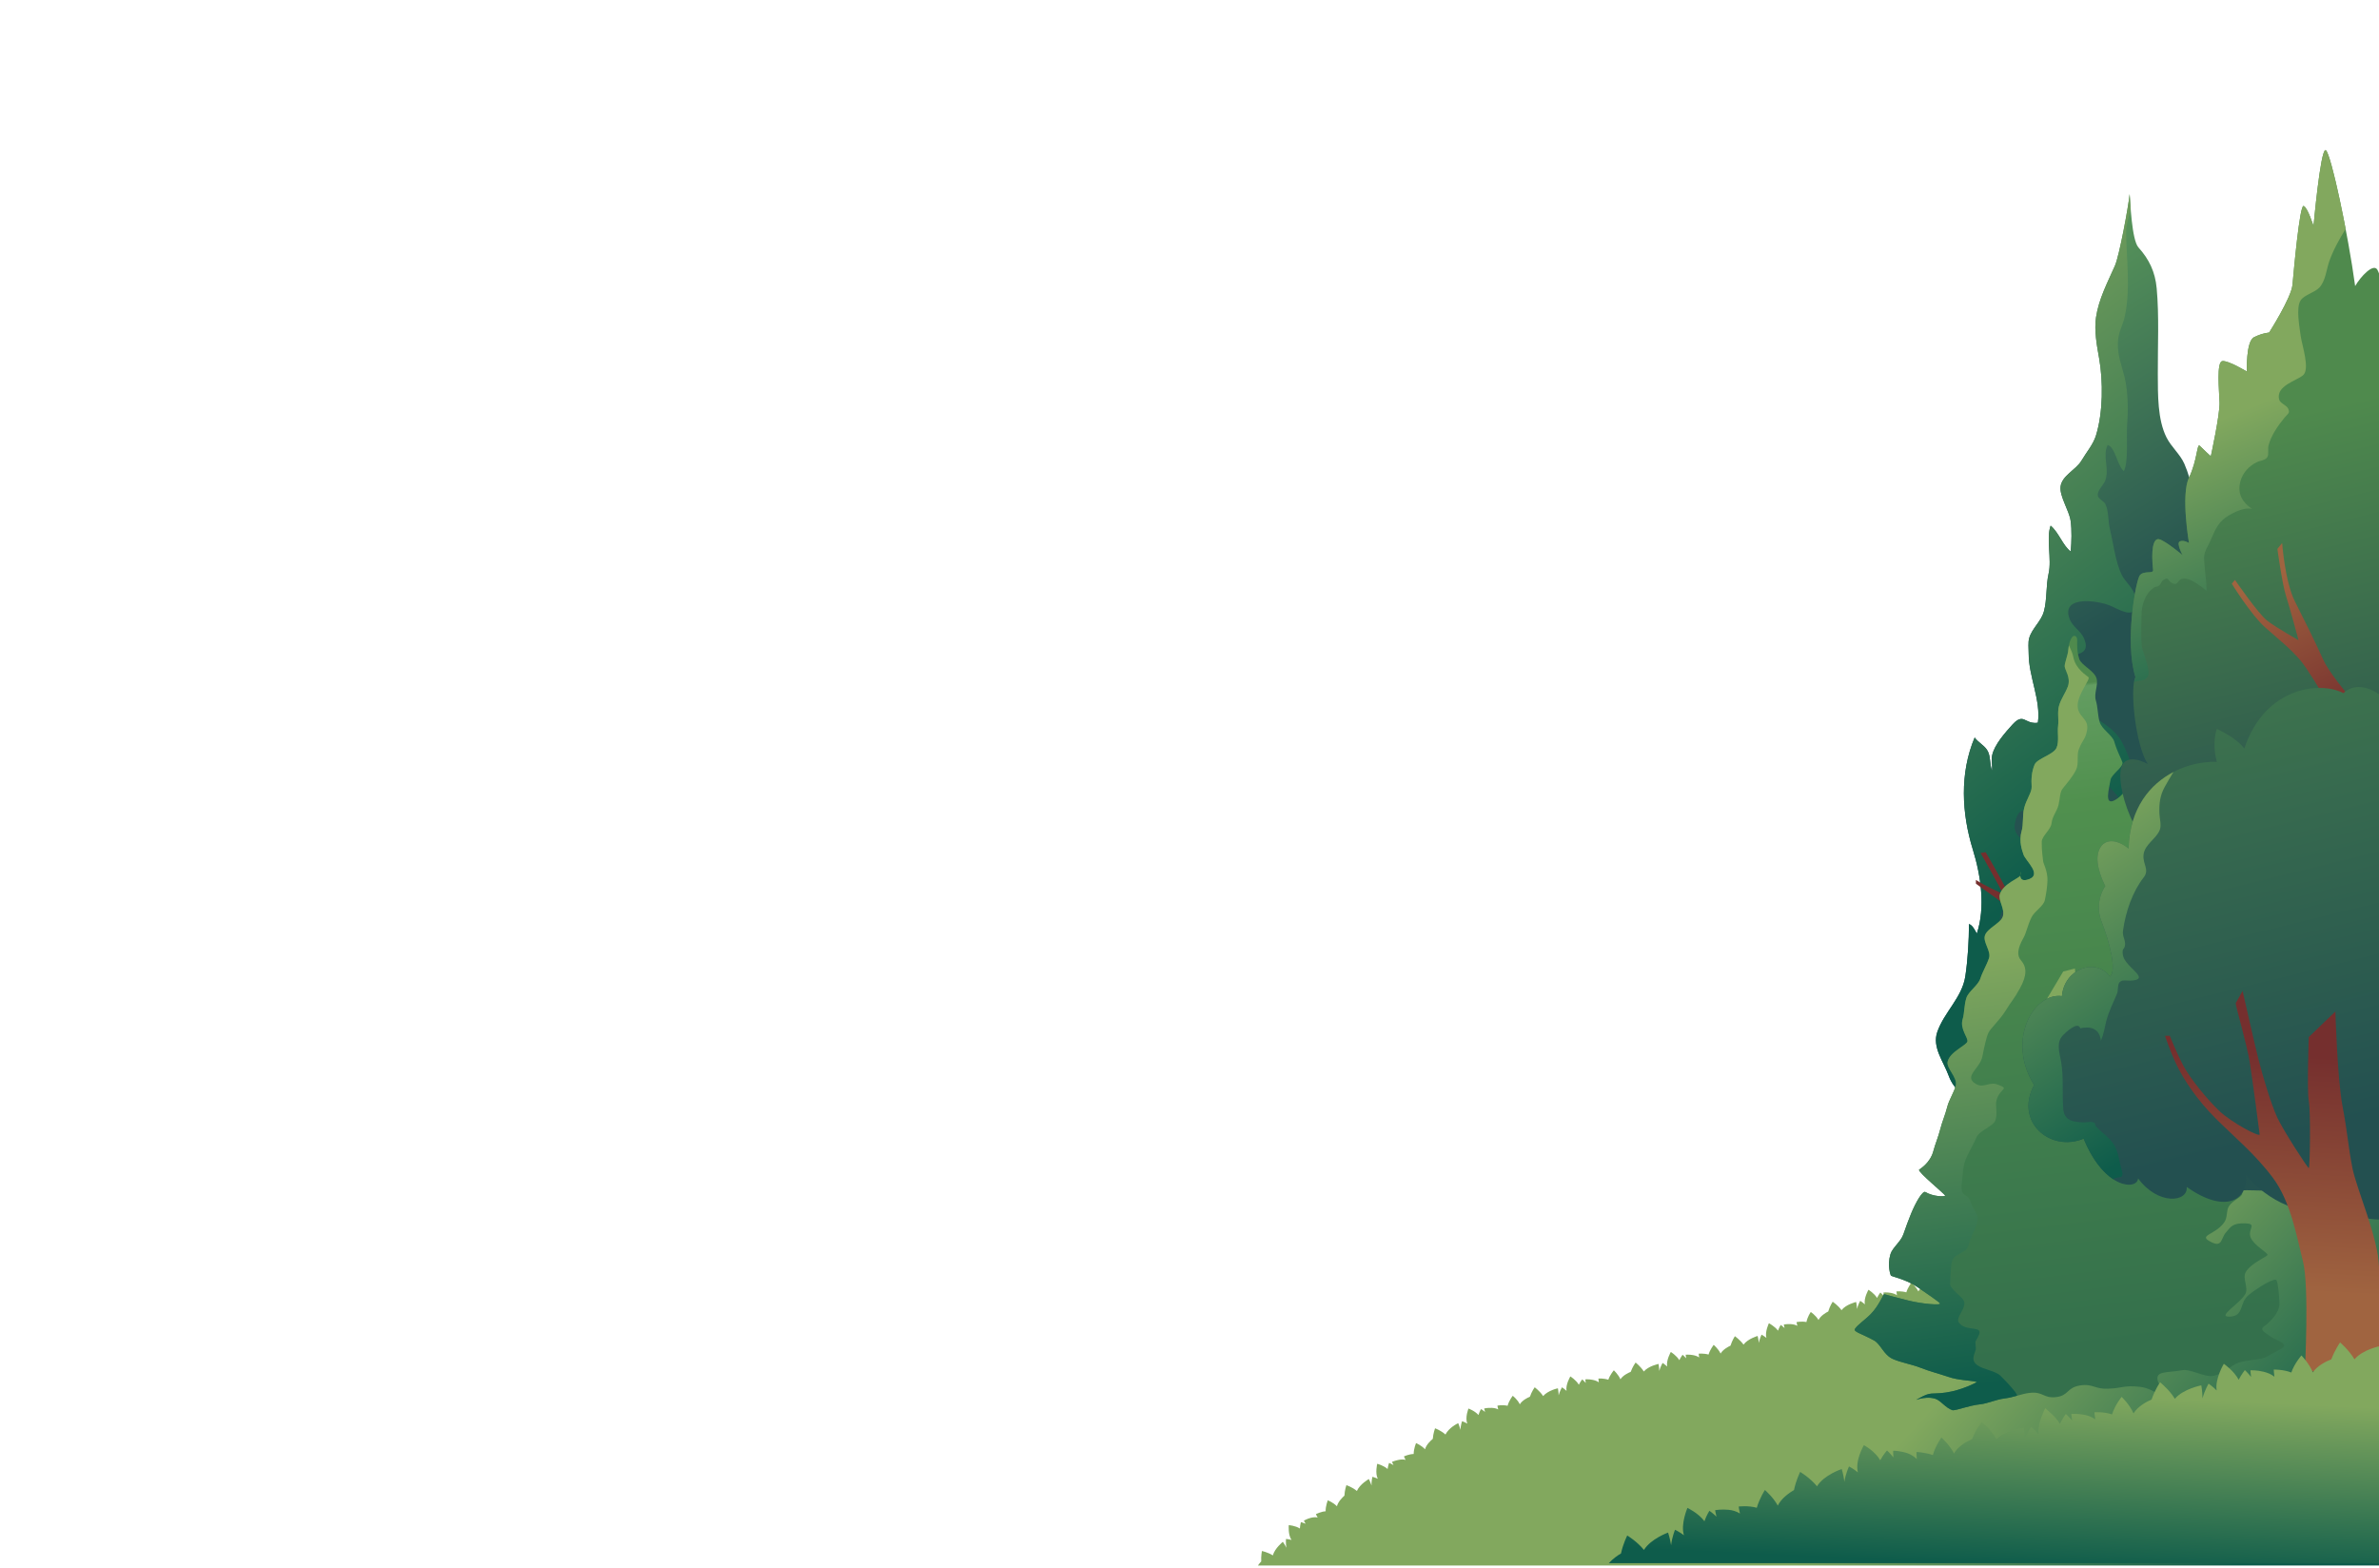 <?xml version="1.0" encoding="UTF-8"?> <svg xmlns="http://www.w3.org/2000/svg" width="1600" height="1055" viewBox="0 0 1600 1055" fill="none"> <g clip-path="url(#clip0_184_6179)"> <path d="M1782.95 720.306C1781.56 718.625 1780.18 717.495 1780.18 717.495C1780.18 717.495 1778.39 719.769 1777.3 722.537C1777.56 719.922 1777.38 717.793 1777.38 717.793C1777.38 717.793 1775.66 717.901 1773.48 718.42C1771.3 718.919 1768.68 719.871 1766.9 721.578C1765.15 717.942 1761.99 714.986 1761.99 714.986C1761.99 714.986 1759.63 717.599 1758.07 720.872C1756.39 721.369 1752.6 722.7 1750.7 725.147C1749.57 721.748 1746.79 718.697 1746.79 718.697C1746.79 718.697 1743.91 721.416 1742.52 724.631C1739.51 723.284 1735.93 723.277 1735.93 723.277C1735.93 723.277 1735.88 724.362 1736.01 725.872C1734.92 724.926 1733.46 724.308 1732.04 723.911C1729.51 723.198 1727.1 723.173 1727.1 723.173C1727.1 723.173 1727.06 724.177 1727.18 725.596C1726.04 724.058 1724.96 723.029 1724.96 723.029C1724.96 723.029 1723.65 724.459 1722.46 726.447C1720.81 723.11 1717.1 720.432 1717.1 720.432C1717.1 720.432 1713.39 725.727 1713.92 729.928C1712.43 728.319 1710.99 727.324 1710.99 727.324C1710.99 727.324 1709.35 729.747 1708.43 732.61C1708.52 729.973 1708.22 727.859 1708.22 727.859C1708.22 727.859 1701.36 728.897 1698.01 732.455C1696.04 728.928 1692.71 726.165 1692.71 726.165C1692.71 726.165 1690.51 728.901 1689.14 732.252C1687.49 732.858 1683.79 734.343 1682.04 736.987C1680.72 733.68 1677.77 730.857 1677.77 730.857C1677.77 730.857 1675.07 733.81 1673.88 737.143C1670.81 736.03 1667.22 736.184 1667.22 736.184C1667.22 736.184 1667.24 737.273 1667.45 738.767C1666.31 737.882 1664.82 737.348 1663.38 737.025C1660.81 736.454 1658.4 736.558 1658.4 736.558C1658.4 736.558 1658.42 737.564 1658.61 738.97C1657.39 737.499 1656.26 736.531 1656.26 736.531C1656.26 736.531 1655.02 738.02 1653.95 740.08C1652.13 736.861 1648.33 734.431 1648.33 734.431C1648.33 734.431 1644.93 739.978 1645.65 744.154C1644.09 742.658 1642.61 741.709 1642.61 741.709C1642.61 741.709 1641.09 744.197 1640.3 747.091C1640.28 744.456 1639.88 742.358 1639.88 742.358C1639.88 742.358 1633.11 743.676 1629.9 747.371C1627.8 743.929 1624.41 741.296 1624.41 741.296C1624.41 741.296 1622.32 744.123 1621.07 747.534C1619.44 748.19 1615.81 749.889 1614.12 752.515C1612.72 749.237 1609.72 746.467 1609.72 746.467C1609.72 746.467 1607.1 749.456 1605.97 752.799C1602.88 751.737 1599.31 751.946 1599.31 751.946C1599.31 751.946 1599.35 753.029 1599.58 754.523C1598.43 753.656 1596.93 753.144 1595.5 752.844C1592.93 752.312 1590.53 752.452 1590.53 752.452C1590.53 752.452 1590.56 753.458 1590.77 754.861C1589.54 753.408 1588.41 752.454 1588.41 752.454C1588.41 752.454 1587.19 753.97 1586.13 756.034C1584.29 752.822 1580.47 750.397 1580.47 750.397C1580.47 750.397 1577.1 755.94 1577.85 760.102C1576.28 758.613 1574.79 757.665 1574.79 757.665C1574.79 757.665 1573.29 760.149 1572.52 763.039C1572.47 760.409 1572.06 758.315 1572.06 758.315C1572.06 758.315 1565.29 759.633 1562.1 763.323C1559.98 759.888 1556.55 757.264 1556.55 757.264C1556.55 757.264 1554.48 760.086 1553.26 763.488C1551.63 764.147 1548.01 765.841 1546.33 768.463C1544.9 765.194 1541.88 762.428 1541.88 762.428C1541.88 762.428 1539.28 765.458 1538.18 768.824C1535.09 767.806 1531.53 768.063 1531.53 768.063C1531.53 768.063 1531.57 769.151 1531.81 770.64C1530.65 769.787 1529.16 769.295 1527.72 769.018C1525.15 768.519 1522.76 768.695 1522.76 768.695C1522.76 768.695 1522.8 769.699 1523.02 771.102C1521.78 769.665 1520.64 768.727 1520.64 768.727C1520.64 768.727 1519.44 770.263 1518.39 772.343C1516.53 769.153 1512.69 766.777 1512.69 766.777C1512.69 766.777 1509.37 772.377 1510.16 776.535C1508.58 775.064 1507.08 774.139 1507.08 774.139C1507.08 774.139 1505.6 776.643 1504.85 779.549C1504.78 776.918 1504.36 774.827 1504.36 774.827C1504.36 774.829 1497.6 776.244 1494.44 779.982C1492.3 776.571 1488.85 773.992 1488.85 773.992C1488.85 773.992 1486.81 776.846 1485.61 780.273C1484 780.954 1480.39 782.702 1478.74 785.351C1477.28 782.098 1474.24 779.37 1474.24 779.37C1474.24 779.37 1471.66 782.396 1470.59 785.755C1467.48 784.74 1463.91 784.999 1463.91 784.999C1463.91 784.999 1463.96 786.082 1464.22 787.569C1463.05 786.72 1461.55 786.229 1460.11 785.953C1457.53 785.455 1455.13 785.633 1455.13 785.633C1455.13 785.633 1455.18 786.637 1455.41 788.036C1454.15 786.603 1453.01 785.665 1453.01 785.665C1453.01 785.665 1451.82 787.199 1450.79 789.276C1448.89 786.093 1445.02 783.727 1445.02 783.727C1445.02 783.727 1441.75 789.313 1442.57 793.464C1440.97 791.995 1439.46 791.074 1439.46 791.074C1439.46 791.074 1438 793.574 1437.28 796.475C1437.19 793.847 1436.74 791.763 1436.74 791.763C1436.74 791.763 1435.05 792.117 1432.97 792.938C1430.84 793.797 1428.59 794.923 1426.99 796.771C1425.02 793.342 1421.86 790.468 1421.86 790.468C1421.86 790.468 1419.82 793.154 1418.37 796.473C1416.7 797.014 1413.01 798.4 1411.12 800.944C1409.91 797.583 1406.96 794.648 1406.96 794.648C1406.96 794.648 1406.26 795.332 1405.35 796.5C1404.45 797.669 1403.41 799.252 1402.8 800.917C1401.21 800.358 1399.46 800.132 1398.09 800.198C1396.73 800.214 1395.76 800.344 1395.76 800.344C1395.76 800.344 1395.85 801.429 1396.17 802.898C1394.91 802.129 1393.28 801.678 1391.69 801.73C1388.86 801.707 1386.17 802.406 1386.17 802.406C1386.17 802.406 1386.38 803.379 1386.87 804.719C1385.32 803.672 1383.9 803.137 1383.9 803.137C1383.9 803.137 1382.89 805.08 1382.33 807.43C1379.54 804.892 1374.79 804.34 1374.79 804.34C1374.79 804.34 1374.32 806.045 1374.2 808.155C1374.06 810.264 1374.39 812.89 1375.53 814.611C1373.49 813.975 1371.67 813.865 1371.67 813.865C1371.67 813.865 1371.55 814.618 1371.5 815.733C1371.47 816.856 1371.55 818.368 1371.84 819.847C1370.65 817.531 1369.38 815.868 1369.38 815.868C1369.38 815.868 1367.97 817.068 1366.41 818.891C1364.93 820.727 1363.32 823.2 1362.85 825.654C1359.37 823.854 1355.17 823.468 1355.17 823.468C1355.17 823.468 1355.07 824.368 1355.06 825.67C1355.05 826.983 1355.11 828.747 1355.41 830.541C1354.35 832.01 1352.09 835.157 1351.77 838.308C1349.08 836.061 1345.44 834.769 1345.44 834.769C1345.44 834.769 1345.22 835.689 1345.02 837.065C1344.78 838.412 1344.53 840.192 1344.64 841.947C1343.05 842.042 1341.49 842.459 1340.33 842.852C1339.04 843.328 1338.37 843.576 1338.37 843.576C1338.37 843.576 1338.75 844.578 1339.44 845.898C1338.09 845.451 1336.56 845.424 1335.16 845.573C1333.91 845.706 1332.77 845.979 1331.93 846.222C1331.02 846.486 1330.55 846.628 1330.55 846.628C1330.55 846.628 1330.84 847.578 1331.4 848.866C1329.86 847.784 1328.58 847.136 1328.58 847.136C1328.58 847.136 1327.85 848.871 1327.34 851.136C1326.1 849.803 1324.48 848.765 1323.18 848.052C1321.87 847.314 1320.86 846.883 1320.86 846.883C1320.86 846.883 1320.38 848.375 1320.05 850.369C1319.73 852.365 1319.54 854.874 1320.27 856.853C1318.5 855.691 1316.94 855.034 1316.94 855.034C1316.94 855.034 1315.89 857.683 1315.54 860.661C1315.12 858.066 1314.41 856.068 1314.41 856.068C1314.41 856.068 1308.17 858.373 1305.37 862.301C1304.16 860.704 1302.68 859.339 1301.51 858.366C1300.33 857.403 1299.45 856.814 1299.45 856.814C1299.45 856.814 1297.7 859.756 1296.73 863.246C1295.19 864.049 1291.74 865.969 1290.18 868.652C1288.61 865.459 1285.54 862.833 1285.54 862.833C1285.54 862.833 1283.11 865.933 1282.1 869.301C1278.99 868.347 1275.47 868.663 1275.47 868.663C1275.47 868.663 1275.53 869.748 1275.8 871.232C1274.63 870.395 1273.13 869.919 1271.69 869.655C1269.13 869.186 1266.74 869.382 1266.74 869.382C1266.74 869.382 1266.79 870.386 1267.03 871.785C1265.77 870.362 1264.62 869.432 1264.62 869.432C1264.62 869.432 1263.44 870.977 1262.42 873.064C1260.52 869.892 1256.63 867.566 1256.63 867.566C1256.63 867.566 1253.35 873.218 1254.21 877.357C1252.6 875.911 1251.08 875.011 1251.08 875.011C1251.08 875.011 1249.62 877.563 1248.94 880.484C1248.82 877.854 1248.35 875.776 1248.35 875.776C1248.35 875.776 1241.53 877.353 1238.5 881.301C1236.2 877.998 1232.56 875.614 1232.56 875.614C1232.56 875.614 1230.58 878.655 1229.59 882.172C1227.99 882.952 1224.44 885.035 1223.04 887.909C1221.28 884.836 1217.85 882.517 1217.85 882.517C1217.85 882.517 1217.25 883.352 1216.58 884.615C1215.96 885.867 1215.25 887.55 1214.92 889.274C1211.72 888.635 1208.25 889.305 1208.25 889.305C1208.25 889.305 1208.42 890.377 1208.82 891.825C1207.58 891.117 1206.06 890.801 1204.61 890.69C1202.03 890.494 1199.7 890.943 1199.7 890.943C1199.7 890.943 1199.85 891.938 1200.2 893.31C1198.84 892.019 1197.63 891.216 1197.63 891.216C1197.63 891.216 1196.61 892.879 1195.79 895.078C1194.72 893.587 1193.21 892.385 1191.94 891.489C1190.68 890.589 1189.68 890.065 1189.68 890.065C1189.68 890.065 1186.88 895.839 1187.97 899.92C1186.28 898.571 1184.73 897.754 1184.73 897.754C1184.73 897.754 1183.45 900.353 1182.9 903.299C1182.66 900.68 1182.09 898.629 1182.09 898.629C1182.09 898.629 1175.53 900.502 1172.6 904.466C1171.45 902.832 1170 901.427 1168.84 900.43C1167.67 899.403 1166.79 898.789 1166.79 898.789C1166.79 898.789 1164.91 901.697 1163.85 905.154C1162.26 905.889 1158.75 907.755 1157.19 910.462C1155.63 907.258 1152.55 904.63 1152.55 904.63C1152.55 904.63 1150.09 907.739 1149.09 911.143C1146 910.259 1142.45 910.536 1142.45 910.539C1142.45 910.539 1142.52 911.622 1142.79 913.104C1141.61 912.267 1140.11 911.786 1138.67 911.522C1136.1 911.049 1133.72 911.24 1133.72 911.24C1133.72 911.24 1133.78 912.246 1134.02 913.645C1132.76 912.219 1131.62 911.292 1131.62 911.292C1131.62 911.292 1130.44 912.835 1129.43 914.927C1127.53 911.752 1123.71 909.404 1123.71 909.404C1123.71 909.404 1120.46 915.026 1121.25 919.186C1119.67 917.715 1118.18 916.779 1118.18 916.779C1118.18 916.779 1116.7 919.272 1115.95 922.171C1115.88 919.54 1115.45 917.449 1115.45 917.449C1115.45 917.449 1108.72 918.82 1105.55 922.541C1103.42 919.114 1100.02 916.51 1100.02 916.51C1100.02 916.51 1097.97 919.351 1096.74 922.771C1095.13 923.445 1091.5 925.146 1089.82 927.779C1088.4 924.51 1085.39 921.746 1085.39 921.746C1085.39 921.746 1082.79 924.742 1081.68 928.09C1078.58 927.039 1075.02 927.258 1075.02 927.258C1075.02 927.258 1075.06 928.345 1075.29 929.834C1074.14 928.972 1072.64 928.465 1071.21 928.169C1068.63 927.65 1066.23 927.815 1066.23 927.815C1066.23 927.815 1066.27 928.821 1066.49 930.225C1065.25 928.781 1064.11 927.838 1064.11 927.838C1064.11 927.838 1062.9 929.365 1061.85 931.441C1059.99 928.244 1056.14 925.85 1056.14 925.85C1056.14 925.85 1052.8 931.427 1053.58 935.585C1052.01 934.107 1050.51 933.175 1050.51 933.175C1050.51 933.175 1049.01 935.673 1048.27 938.569C1048.2 935.939 1047.77 933.85 1047.77 933.85C1047.77 933.85 1046.08 934.173 1043.99 935.03C1041.9 935.874 1039.41 937.191 1037.84 939.077C1035.66 935.691 1032.14 933.162 1032.14 933.162C1032.15 933.162 1030.11 936.04 1028.96 939.47C1027.34 940.169 1023.74 941.958 1022.15 944.616C1020.61 941.331 1017.39 938.885 1017.39 938.885C1017.39 938.885 1014.81 942.163 1013.94 945.606C1012.33 945.227 1010.6 945.184 1009.28 945.236C1007.97 945.331 1007.08 945.527 1007.08 945.527C1007.08 945.527 1007.23 946.608 1007.63 948.058C1006.38 947.366 1004.81 947.081 1003.31 947.007C1000.64 946.874 998.198 947.397 998.198 947.397C998.198 947.397 998.371 948.385 998.789 949.734C997.328 948.5 996.048 947.806 996.048 947.806C996.048 947.806 995.05 949.565 994.331 951.821C991.973 949.017 987.626 947.458 987.626 947.458C987.626 947.458 987.003 949.003 986.591 951.029C986.201 953.091 986.038 955.647 986.826 957.594C984.989 956.518 983.312 955.968 983.312 955.968C983.312 955.968 982.326 958.781 982.213 961.777C981.593 959.232 980.735 957.297 980.735 957.297C980.735 957.297 979.112 958.032 977.224 959.361C975.37 960.744 973.23 962.688 972.144 964.931C970.676 963.579 968.931 962.53 967.545 961.82C966.156 961.107 965.142 960.755 965.142 960.755C965.142 960.755 963.869 964.171 963.63 967.839C962.256 969.016 959.197 971.764 958.414 974.875C956.093 972.256 952.368 970.706 952.368 970.706C952.368 970.706 950.768 974.483 950.764 978.025C947.468 978.119 944.229 979.665 944.231 979.665C944.231 979.665 944.618 980.675 945.319 981.995C943.956 981.607 942.397 981.677 940.953 981.932C938.373 982.422 936.193 983.315 936.193 983.317C936.193 983.317 936.547 984.249 937.194 985.492C935.572 984.54 934.226 984.012 934.226 984.012C934.226 984.012 933.584 985.828 933.226 988.129C931.877 986.916 930.137 986.042 928.748 985.465C927.338 984.89 926.256 984.621 926.256 984.621C926.254 984.621 924.707 990.972 926.623 994.701C924.703 993.792 923.02 993.37 923.02 993.37C923.02 993.37 922.307 996.228 922.401 999.233C921.605 996.738 920.613 994.877 920.613 994.877C920.613 994.877 914.544 998.304 912.571 1002.91C909.556 1000.33 905.509 998.987 905.509 998.987C905.509 998.987 904.345 1002.36 904.195 1006.05C902.851 1007.26 899.905 1010.13 899.15 1013.21C896.782 1010.65 893.012 1009.2 893.012 1009.2C893.012 1009.2 891.476 1013.02 891.555 1016.56C888.278 1016.77 885.006 1018.49 885.006 1018.5C885.006 1018.5 885.428 1019.48 886.186 1020.76C884.793 1020.44 883.203 1020.59 881.733 1020.93C879.126 1021.57 876.927 1022.86 876.927 1022.86C876.927 1022.86 877.351 1023.76 878.102 1024.94C876.374 1024.19 874.924 1023.87 874.924 1023.87C874.924 1023.87 874.378 1025.82 874.245 1028.17C872.692 1027.15 870.826 1026.6 869.351 1026.28C867.871 1025.96 866.764 1025.89 866.764 1025.89C866.764 1025.89 866.179 1032.51 868.637 1035.85C866.612 1035.3 864.889 1035.18 864.889 1035.18C864.889 1035.18 864.628 1038.14 865.2 1041.1C864.022 1038.78 862.755 1037.11 862.755 1037.11C862.755 1037.11 861.403 1038.25 859.888 1039.9C858.375 1041.57 856.705 1043.83 856.054 1046.24C852.743 1044.12 848.69 1043.29 848.69 1043.29C848.69 1043.29 848.537 1044.17 848.398 1045.47C848.255 1046.76 848.133 1048.5 848.246 1050.3C847.685 1050.88 846.823 1051.86 846 1053.05H1796.9V714.364C1796.65 714.337 1796.51 714.328 1796.51 714.328C1796.51 714.328 1796.41 715.332 1796.44 716.751C1795.4 715.149 1794.4 714.057 1794.4 714.057C1794.4 714.057 1792.99 715.408 1791.68 717.326C1790.25 713.897 1786.72 711 1786.72 711C1786.72 711 1782.68 716.076 1782.95 720.306Z" fill="url(#paint0_linear_184_6179)"></path> <path d="M1422.38 178.768C1417.46 189.917 1411.47 201.188 1409.67 213.521C1408.38 222.356 1410.21 232.19 1411.73 240.772C1414.51 256.421 1414.46 277.508 1409.59 293.12C1407.79 298.897 1403.11 304.398 1399.97 309.726C1396.2 316.115 1386.61 319.928 1385.82 327.409C1385.14 333.924 1391.62 343.483 1392.58 350.224C1393.5 356.694 1393.23 364.391 1392.67 370.95C1387.5 367.229 1384.68 358.183 1379.16 353.565C1375.98 362.241 1380.03 376.008 1377.8 385.781C1375.92 394.015 1376.82 403.382 1374.61 411.325C1372.76 417.998 1366.65 422.677 1364.76 429.139C1363.85 432.295 1364.4 436.245 1364.39 439.622C1364.36 455.051 1372.69 470.985 1370.58 486.121C1367.31 486.639 1365.17 485.787 1363.39 484.934C1360.34 483.479 1358.33 482.019 1353.45 487.42C1348.73 492.647 1341.32 500.882 1339.82 508.069C1339.16 511.216 1340.04 515.196 1339.76 518.447C1337.91 513.716 1339.12 508.52 1336.31 504.315C1334.22 501.186 1330.22 499.154 1328.06 496.076C1317.87 520.2 1319.31 547.175 1326.88 571.609C1332.2 588.8 1335.41 610.286 1329.52 627.973C1327.95 625.268 1326.81 622.527 1324.24 621.519C1324.21 632.605 1323.44 645.694 1321.77 656.733C1319.62 670.966 1307.58 680.791 1302.93 694.124C1299.34 704.4 1307.05 713.866 1310.67 723.783C1314.04 733.044 1321.18 736.877 1327.11 744.457C1331.59 750.192 1328.94 755.78 1331.15 761.788C1328.56 763.045 1325.33 763.006 1322.19 762.97C1319.05 762.936 1315.98 762.9 1313.7 764.159C1322.26 774.598 1335.5 782.769 1345.45 791.042C1348.85 793.868 1358.23 795.745 1358.58 800.794C1358.93 805.739 1351.63 806.669 1356.79 811.878C1361.46 816.561 1381.4 815.036 1387.32 814.211C1392.02 813.559 1396.75 813.981 1401.46 814.4C1408.75 815.052 1416.01 815.706 1423.05 812.363C1427.57 810.215 1431.4 809.317 1436.38 808.555C1439.93 808.013 1444.96 808.589 1448.08 806.854L1444.92 803.513C1452.7 810.114 1469.25 812.16 1478.93 810.468C1483.74 809.624 1486.58 805.611 1490.91 803.659C1500.34 799.425 1513.68 800.799 1523.69 800.905C1529.37 800.968 1542.83 801.958 1544.04 793.234C1545 786.281 1530.12 781.875 1524.78 779.179C1523.7 774.198 1540.52 767.396 1542.58 761.183C1538.33 764.337 1532.13 763.356 1533.23 756.888C1531.06 756.581 1528.87 756.881 1526.68 757.181C1524.16 757.529 1521.65 757.878 1519.24 757.28C1517.67 750.337 1525.24 745.238 1529.39 741.322C1535.28 735.74 1539.19 730.705 1543.23 723.718C1547.25 716.792 1551.43 710.338 1553 702.121C1554.76 692.93 1551.49 694.036 1544.18 692.96C1538.66 692.15 1537.98 691.577 1536.2 685.546C1533.02 674.697 1539.75 671.232 1541.79 661.827C1543.29 654.944 1540.04 644.192 1538.59 637.345C1537.43 631.802 1534.21 627.348 1532.8 622.076C1530.2 612.351 1533.64 598.9 1535.17 589.204C1536.63 579.977 1534.72 569.78 1536.96 560.972C1538.54 554.766 1542.26 550.579 1543.12 543.897C1544 537.061 1546.73 518.413 1542.55 512.313C1538.92 507.018 1536.06 511.679 1531.77 514.7C1527.32 517.842 1520.4 518.991 1516.79 522.936C1508.06 510.891 1522.63 494.357 1521.45 481.855C1520.51 471.937 1512.27 474.031 1506.39 467.148C1497.76 457.052 1500.87 439.5 1497.79 427.259C1495.11 416.625 1486.51 409.942 1484.48 399.208C1483.55 394.333 1483.54 390.105 1483.81 384.903C1484.47 372.601 1483.59 363.142 1480.06 351.282C1476.4 338.948 1474.23 323.648 1469.09 311.982C1466.19 305.42 1460.37 300.761 1457.1 294.273C1451.01 282.194 1451.31 265.421 1451.24 251.745C1451.14 232.691 1452.2 212.815 1450.48 193.892C1449.46 182.804 1445.35 174.355 1438.22 166.434C1433.67 161.374 1432.77 135.592 1432.29 130.575C1431.44 139.114 1425.36 172.02 1422.38 178.768Z" fill="url(#paint1_linear_184_6179)"></path> <path d="M1422.38 178.768C1417.46 189.917 1411.47 201.188 1409.67 213.521C1408.38 222.356 1410.21 232.19 1411.73 240.772C1414.51 256.421 1414.46 277.508 1409.59 293.12C1407.79 298.897 1403.11 304.398 1399.97 309.726C1396.2 316.115 1386.61 319.928 1385.82 327.409C1385.14 333.924 1391.62 343.483 1392.58 350.224C1393.5 356.694 1393.23 364.391 1392.67 370.95C1387.5 367.229 1384.68 358.183 1379.16 353.565C1375.98 362.241 1380.03 376.008 1377.8 385.781C1375.92 394.015 1376.82 403.382 1374.61 411.325C1372.76 417.998 1366.65 422.677 1364.76 429.139C1363.85 432.295 1364.4 436.245 1364.39 439.622C1364.36 455.051 1372.69 470.985 1370.58 486.121C1367.31 486.639 1365.17 485.787 1363.39 484.934C1360.34 483.479 1358.33 482.019 1353.45 487.42C1348.73 492.647 1341.32 500.882 1339.82 508.069C1339.16 511.216 1340.04 515.196 1339.76 518.447C1337.91 513.716 1339.12 508.52 1336.31 504.315C1334.22 501.186 1330.22 499.154 1328.06 496.076C1317.87 520.2 1319.31 547.175 1326.88 571.609C1332.2 588.8 1335.41 610.286 1329.52 627.973C1327.95 625.268 1326.81 622.527 1324.24 621.519C1324.21 632.605 1323.44 645.694 1321.77 656.733C1319.62 670.966 1307.58 680.791 1302.93 694.124C1299.34 704.4 1307.05 713.866 1310.67 723.783C1314.04 733.044 1321.18 736.877 1327.11 744.457C1331.59 750.192 1328.94 755.78 1331.15 761.788C1328.56 763.045 1325.33 763.006 1322.19 762.97C1319.05 762.936 1315.98 762.9 1313.7 764.159C1322.26 774.598 1335.5 782.769 1345.45 791.042C1348.85 793.868 1358.23 795.745 1358.58 800.794C1358.93 805.739 1351.63 806.669 1356.79 811.878C1361.46 816.561 1381.4 815.036 1387.32 814.211C1392.48 813.496 1397.67 814.071 1402.84 814.52C1402.9 812.081 1402.96 809.299 1402.61 807.686C1401.49 802.689 1395.7 801.417 1394.22 797.279C1393.19 794.378 1396.02 793.124 1394.86 790.356C1392.47 784.621 1379.73 782.496 1374.88 781.266C1365.48 778.884 1347.37 779.919 1340.54 771.27C1349.61 773.42 1360.69 771.992 1370.01 771.778C1379.78 771.552 1383.38 771.559 1380.05 761.294C1376.75 751.149 1373.52 753.845 1369.35 756.541C1366.44 758.427 1363.07 760.313 1358.91 757.799C1378.39 752.913 1362.69 741.098 1356.13 732.234C1347.48 720.544 1334.75 713.546 1335.89 696.488C1336.76 683.518 1346.29 674.461 1347.86 662.127C1348.38 658.037 1346.6 655.803 1346.22 652.53C1345.07 642.581 1344.72 632.082 1344.66 622.024C1344.86 610.952 1350.1 607.805 1358.1 601.046C1369.13 591.722 1380.01 582.15 1366.21 569.446C1361.1 564.744 1353.51 562.378 1355.17 553.746C1358.16 538.137 1366.62 547.867 1371.41 555.188C1371.49 550.723 1371.44 546.063 1374.59 542.67C1378.39 538.575 1385.32 540.788 1388.7 537.16C1394.77 530.638 1386.17 528.193 1383.94 524.008C1382.39 521.104 1382.21 508.931 1385 507.14C1393.03 501.992 1417.07 527.581 1421.62 532.572C1427.79 539.335 1431.35 547.215 1436.47 554.703C1443.87 553.728 1437.97 526.652 1436.4 522.345C1433.52 514.445 1430.62 505.159 1426.42 497.989C1421.92 490.305 1413.79 486.082 1406.93 481.275C1400.82 477.004 1393.27 475.454 1394.55 466.775C1395.23 462.13 1398.14 457.875 1402.98 458.568C1403.59 451.62 1402.86 453.066 1399.09 450.345C1395.91 448.051 1389.34 446.868 1390.49 441.332C1397.49 440.085 1406.17 439.778 1401.53 429.256C1399.26 424.099 1393.94 421.755 1391.9 416.32C1385.71 399.869 1412.11 404.083 1419.77 407.63C1428.19 411.526 1438.5 417.507 1436.13 401.949C1435.12 395.362 1429.41 391.827 1426.87 386.48C1422.74 377.819 1421.34 365.463 1419.03 356.015C1417.77 350.858 1418.25 343.598 1415.96 339.052C1414.91 336.972 1411.32 335.763 1410.9 333.401C1410.32 330.132 1414.7 326.269 1415.83 323.398C1418.96 315.416 1413.82 306.762 1417.49 299.358C1422.61 300.657 1423.87 312.966 1428.4 316.941C1431.66 310.771 1429.96 293.388 1430.62 285.341C1431.41 275.708 1431.21 263.334 1428.94 253.922C1427 245.823 1424.22 239.693 1424.38 230.875C1424.51 223.342 1427.71 219.173 1429.11 212.511C1432.96 194.133 1430.19 174.653 1429.93 156.42C1429.84 150.69 1431.95 146.13 1433 140.616C1432.65 136.032 1432.44 132.202 1432.29 130.575C1431.44 139.114 1425.36 172.02 1422.38 178.768Z" fill="url(#paint2_linear_184_6179)"></path> <path d="M1407.85 566.561C1407.85 566.561 1409.44 594.114 1403.91 603.296C1398.38 612.482 1383.64 640.871 1383.38 650.608C1383.12 660.347 1379.17 675.936 1379.17 675.936C1379.17 675.936 1370.22 642.543 1366.28 632.24C1362.33 621.941 1354.7 609.143 1350.22 599.954C1345.75 590.772 1335.48 573.241 1335.48 573.241L1332.06 573.798C1332.06 573.798 1346.28 598.562 1346.8 601.069C1336.27 596.62 1328.9 591.889 1328.9 591.889V594.389C1328.9 594.389 1334.17 598.285 1342.85 604.41C1351.54 610.535 1358.91 626.119 1361.01 634.749C1363.12 643.376 1372.06 673.428 1375.75 686.51C1379.43 699.595 1380.43 724.921 1381.11 742.173C1381.8 759.426 1378.38 769.448 1374.17 776.96C1369.96 784.47 1361.8 800.339 1358.38 820.372H1403.91C1403.91 820.372 1402.07 794.302 1403.91 781.459C1405.75 768.608 1408.38 762.206 1406.8 749.405C1405.22 736.607 1397.34 728.535 1395.36 716.01C1393.38 703.484 1388.65 686.51 1388.12 678.161C1387.59 669.814 1388.91 649.776 1392.59 644.49C1396.27 639.197 1408.38 637.806 1418.38 635.024L1417.06 633.072C1417.06 633.072 1414.04 634.322 1409.96 635.019C1405.88 635.716 1395.22 638.221 1394.83 637.108C1394.43 635.994 1394.83 632.375 1396.93 626.253C1399.04 620.13 1404.43 609.414 1406.54 605.242C1408.64 601.067 1409.56 594.114 1409.83 588.823C1410.09 583.533 1409.43 566.561 1409.43 566.561H1407.85Z" fill="url(#paint3_linear_184_6179)"></path> <path d="M1391.06 436.894C1390.76 441.147 1388.37 446.067 1388.63 448.432C1388.92 450.958 1392.8 455.795 1390.77 461.742C1389.39 465.74 1386.21 469.956 1384.85 474.639C1383.57 479.048 1384.72 483.763 1384.2 488.185C1383.62 493.048 1384.98 498.591 1383.19 502.93C1381.24 507.629 1370.19 510.081 1368.38 514.32C1366.32 519.13 1366.06 524.662 1366.39 529.097C1366.65 532.905 1362.78 537.674 1361.33 543.653C1360.11 548.708 1361 554.297 1359.64 559.1C1357.56 566.45 1360.31 572.778 1360.83 574.61C1362.07 579.058 1374.7 588.915 1363.21 591.812C1359.88 592.649 1358.89 590.95 1358.72 589.251C1358.72 589.17 1358.71 589.086 1358.71 589.005C1358.71 589.012 1358.7 589.016 1358.7 589.023C1358.29 590.623 1347.36 594.3 1345.01 601.528C1343.7 605.587 1348.67 611.455 1346.98 616.603C1345.54 620.993 1336.57 624.381 1334.98 629.227C1333.49 633.78 1339.26 639.754 1337.72 644.451C1336.18 649.128 1333.39 653.592 1331.91 658.154C1330.33 662.979 1323.92 666.826 1322.51 671.23C1320.86 676.33 1321.28 681.397 1320 685.501C1317.95 692.05 1323.79 698.06 1323.19 700.519C1322.51 703.303 1311.54 707.355 1309.9 714.066C1308.8 718.513 1316.69 724.771 1315.38 730.107C1314.2 734.91 1310.83 739.656 1309.59 744.66C1308.34 749.698 1306.17 754.6 1304.98 759.356C1303.62 764.752 1301.47 769.695 1300.35 774.045C1298.16 782.579 1290.97 786.425 1290.69 786.82C1289.63 788.273 1308.38 803.485 1308.19 804.246C1308.01 805.004 1300.37 805.065 1294.91 801.82C1293.1 800.742 1288.46 808.606 1285.24 816.502C1283.55 820.665 1281.75 825.443 1280.1 830.302C1278.46 835.114 1272.75 839.27 1271.45 843.545C1269.11 851.337 1271.54 857.663 1271.7 858.011C1271.96 858.579 1282.18 860.684 1289.31 865.575C1295.86 870.076 1303.54 875.289 1304.74 876.683C1306.03 878.2 1292.8 877.126 1283.71 874.865C1275.36 872.79 1267.5 870.669 1267.18 870.493C1266.81 870.281 1263.72 878.159 1258.41 883.666C1254.48 887.733 1249.37 891.068 1247.59 893.816C1246.27 895.848 1251.58 896.872 1260.23 901.565C1264.99 904.148 1266.74 911.288 1272.98 914.088C1278.55 916.585 1285.74 917.675 1291.68 920.033C1297.81 922.469 1304.42 924.109 1310.1 926.076C1317.25 928.551 1324.56 928.391 1329.52 929.555C1330.27 929.555 1319.41 935.193 1308.76 936.684C1298.44 938.128 1299.09 935.865 1290.71 940.517C1287.67 942.209 1288.52 941.548 1291.2 940.885C1293.59 940.294 1297.45 939.7 1301.31 940.785C1305.25 941.893 1308.4 947.093 1313.31 948.627C1316.34 948.627 1324.11 945.424 1331.73 944.614C1336.96 944.061 1342.38 941.37 1348.18 940.67C1354.05 939.96 1359.5 937.632 1364.62 936.98C1369.61 936.343 1371.97 937.341 1374.23 938.34C1376.36 939.278 1378.41 940.217 1382.51 939.795C1391.41 938.881 1389.75 933.55 1398.62 931.992C1403.51 931.134 1406.09 932.016 1408.99 932.896C1411.28 933.589 1413.76 934.284 1417.71 934.124C1428.19 933.706 1428.26 931.68 1439.17 932.849C1450.09 934.017 1455.94 943.777 1456.93 935.662C1457.55 930.555 1452.5 933.869 1451.21 928.826C1449.45 921.941 1457.23 923.568 1467.7 921.67C1470.52 921.163 1474.17 922.372 1477.89 923.581C1481.81 924.856 1485.8 926.128 1488.98 925.397C1495.66 923.854 1500.39 918.555 1505.16 916.739C1511.18 914.447 1520.48 915.094 1525.02 912.326C1533.47 907.187 1540.74 905.887 1532.66 901.987C1526.3 898.923 1529 900.297 1523.46 896.471C1518.65 893.141 1523.84 891.943 1525.16 890.247C1525.85 889.364 1533.24 883.454 1533.03 876.708C1532.83 870.516 1532.04 863.017 1531.08 861.164C1530.08 859.202 1518.77 865.776 1512.25 871.183C1505.88 876.465 1509.39 885.286 1499.68 885.629C1490.42 885.956 1506.1 877.342 1510.07 870.45C1512.4 866.428 1508.08 859.894 1510.3 855.831C1513.73 849.573 1525.01 845.305 1525.01 844.078C1525.01 842.505 1516.01 837.758 1513.79 832.662C1511.23 826.776 1518.55 823.237 1510.17 822.909C1501.48 822.567 1500.29 825.229 1496.98 829.109C1493.68 832.987 1494.68 839.155 1487.4 835.602C1477.45 830.745 1489.54 831.087 1495.82 822.361C1498.36 818.828 1497.15 814.395 1499.02 811.451C1501.77 807.124 1507.99 805.315 1507.99 802.865C1507.99 801.315 1510.85 794.955 1508.97 788.068C1507.72 783.484 1498.68 779.588 1497.35 775.012C1495.36 768.159 1503.02 760.813 1502.53 759.277C1501.56 756.285 1494.75 758.692 1487.9 761.65C1488.18 761.314 1488.4 760.962 1488.53 760.601C1490.79 754.365 1485.38 754.729 1485.41 747.329C1485.44 743.39 1484.63 739.131 1483.94 734.643C1483.6 732.385 1490.17 726.962 1488.86 720.837C1488.04 717.008 1482.14 713.164 1481.08 708.397C1480.16 704.282 1481.85 699.578 1480.83 695.071C1479.86 690.814 1471.06 687.398 1470.06 683.037C1469.06 678.654 1473.02 673.675 1472.04 669.432C1471.01 664.915 1467.73 660.825 1466.78 656.746C1465.67 651.938 1464.63 647.542 1463.75 643.779C1461.91 635.869 1471.52 627.917 1462.86 629.667C1454.77 631.305 1456.01 641.523 1453.36 642.493C1451.84 643.052 1450.52 633.128 1452.87 626.8C1454.57 622.2 1455.99 617.636 1455.99 614.983C1455.99 613.494 1460.62 607.398 1458.63 599.902C1457.49 595.647 1455.14 590.839 1453.66 585.623C1452.34 581.001 1443.87 577.233 1442.44 572.367C1441 567.505 1443.54 562.017 1442.14 557.41C1440.55 552.201 1434.74 548.045 1433.4 543.84C1430.83 535.77 1435.45 528.195 1434.94 527.651C1432.95 525.546 1428.81 535.062 1421.83 538.466C1415.23 541.688 1418.39 530.739 1419.41 524.698C1420.09 520.648 1428.25 516.021 1427.45 512.811C1426.98 510.95 1423.96 505.835 1421.93 498.781C1420.72 494.583 1413.59 490.646 1412.08 485.52C1410.74 480.956 1411 475.898 1409.56 471.111C1408.11 466.319 1411.41 460.743 1409.99 456.201C1408.39 451.078 1399.82 447.484 1398.43 443.328C1396.02 436.078 1397.63 430.169 1396.66 428.755C1396.16 428.01 1395.63 427.676 1395.1 427.676C1393.21 427.679 1391.41 432.042 1391.06 436.894ZM1358.71 589.005C1359.18 587.153 1359.23 586.467 1359.13 586.467C1359.01 586.467 1358.64 587.701 1358.71 589.005Z" fill="url(#paint4_linear_184_6179)"></path> <path d="M1391.06 436.894C1390.76 441.147 1388.37 446.067 1388.63 448.432C1388.92 450.958 1392.8 455.795 1390.77 461.742C1389.39 465.74 1386.21 469.956 1384.85 474.64C1383.57 479.048 1384.72 483.763 1384.2 488.185C1383.62 493.048 1384.98 498.592 1383.19 502.93C1381.24 507.629 1370.19 510.081 1368.38 514.32C1366.32 519.13 1366.06 524.662 1366.39 529.097C1366.65 532.905 1362.78 537.674 1361.33 543.653C1360.11 548.708 1361 554.297 1359.64 559.1C1357.56 566.45 1360.31 572.778 1360.83 574.61C1362.07 579.058 1374.7 588.915 1363.21 591.812C1359.71 592.691 1358.8 590.776 1358.71 589.001C1358.71 589.01 1358.7 589.012 1358.7 589.023C1358.29 590.623 1347.36 594.3 1345.01 601.528C1343.7 605.587 1348.67 611.455 1346.98 616.603C1345.54 620.993 1336.57 624.381 1334.98 629.227C1333.49 633.78 1339.26 639.754 1337.72 644.451C1336.18 649.128 1333.39 653.592 1331.91 658.154C1330.33 662.979 1323.92 666.826 1322.51 671.23C1320.86 676.33 1321.28 681.397 1320 685.501C1317.95 692.05 1323.79 698.06 1323.19 700.519C1322.51 703.303 1311.54 707.355 1309.9 714.067C1308.8 718.513 1316.69 724.771 1315.38 730.107C1314.2 734.91 1310.83 739.656 1309.59 744.66C1308.34 749.698 1306.17 754.6 1304.98 759.356C1303.62 764.752 1301.47 769.695 1300.35 774.045C1298.16 782.579 1290.97 786.425 1290.69 786.82C1289.63 788.273 1308.38 803.485 1308.19 804.246C1308.01 805.004 1300.37 805.065 1294.91 801.82C1293.1 800.742 1288.46 808.606 1285.24 816.502C1283.55 820.665 1281.75 825.443 1280.1 830.302C1278.46 835.114 1272.75 839.27 1271.45 843.545C1269.11 851.337 1271.54 857.663 1271.7 858.011C1271.96 858.579 1282.18 860.684 1289.31 865.575C1295.86 870.076 1303.54 875.289 1304.74 876.683C1306.03 878.2 1292.8 877.126 1283.71 874.865C1275.36 872.79 1267.5 870.669 1267.18 870.493C1266.81 870.281 1263.72 878.159 1258.41 883.666C1254.48 887.733 1249.37 891.068 1247.59 893.816C1246.27 895.848 1251.58 896.872 1260.23 901.565C1264.99 904.148 1266.74 911.288 1272.98 914.088C1278.55 916.585 1285.74 917.675 1291.68 920.033C1297.81 922.469 1304.42 924.109 1310.1 926.076C1317.25 928.551 1324.56 928.391 1329.52 929.555C1330.27 929.555 1319.41 935.193 1308.76 936.684C1298.44 938.128 1299.09 935.865 1290.71 940.517C1287.67 942.209 1288.51 941.548 1291.2 940.885C1293.59 940.294 1297.45 939.7 1301.31 940.785C1305.25 941.893 1308.4 947.093 1313.31 948.627C1316.34 948.627 1324.11 945.424 1331.73 944.614C1336.96 944.061 1342.38 941.37 1348.18 940.67C1351.1 940.318 1353.92 939.563 1356.64 938.814C1356.41 937.99 1355.97 937.092 1355.15 936.064C1352.56 932.82 1349.06 928.991 1345.31 925.33C1341.96 922.061 1334.12 921.325 1329.91 918.334C1324.33 914.388 1329.19 909.508 1328.85 906.742C1328.08 900.408 1328.87 903.219 1331.09 897.473C1333.38 891.514 1321.86 895.986 1317.37 889.513C1315.23 886.432 1321.37 881.256 1321.13 876.325C1320.94 872.347 1311.12 867.664 1311.52 863.078C1311.91 858.532 1311.91 853.754 1312.5 849.747C1313.62 842.275 1322.09 844.12 1323.89 837.689C1325.93 830.406 1327.14 830.657 1329.37 823.404C1331.61 816.153 1327.77 816.083 1325.5 808.837C1323.02 800.941 1317.76 807.095 1319.6 794.15C1320.17 790.166 1319.8 784.061 1323.06 777.469C1325.24 773.09 1327.58 769.077 1329.32 764.971C1331.25 760.409 1340.56 757.666 1341.98 753.641C1343.72 748.748 1341.7 743.67 1342.79 739.914C1345.15 731.76 1351.94 732.683 1343.78 729.637C1340.75 728.505 1338.5 729.051 1336.37 729.597C1333.99 730.206 1331.77 730.817 1328.81 729.069C1320.3 724.045 1331.67 718.768 1333.24 710.694C1334.46 704.44 1335.87 697.893 1337.25 694.843C1338.63 691.77 1344.87 686.236 1348.64 680.17C1353.44 672.43 1354.1 672.746 1358.4 665.01C1363.49 655.873 1363.1 650.418 1359.13 645.87C1356.44 642.784 1356.74 638.148 1360.86 630.899C1362.82 627.445 1363.53 622.777 1366.24 617.142C1368.31 612.826 1374.36 609.63 1375.26 605.458C1376.28 600.705 1376.91 596.173 1377.02 592.243C1377.19 585.662 1374.06 580.71 1374.06 578.993C1374.06 577.741 1373.04 572.683 1373.18 566.165C1373.27 562.274 1379.4 558.039 1379.81 553.575C1380.22 549.23 1383.55 545.403 1384.47 541.419C1385.62 536.44 1385.18 532.986 1387.47 530.146C1390.04 526.974 1394.01 522.395 1396.26 517.804C1398.33 513.58 1396.54 508.094 1398.08 504.121C1400.86 496.947 1402.42 497.806 1403.64 491.248C1405.19 482.924 1396.97 482.493 1397.35 474.091C1397.69 466.457 1406.08 456.874 1404.58 455.488C1403.43 454.426 1395.91 450.027 1394.41 441.959C1393.93 439.387 1392.67 436.73 1391.44 434.07C1391.26 434.975 1391.13 435.92 1391.06 436.894Z" fill="url(#paint5_linear_184_6179)"></path> <path d="M1387.61 653.485C1387.61 653.485 1377.2 670.91 1374.37 675.738C1367.36 687.704 1374.37 713.519 1374.37 713.519C1374.37 713.519 1380.33 698.975 1378.55 697.52C1376.76 696.064 1382.31 683.46 1390.25 680.55C1398.19 677.642 1395.49 651.461 1395.49 651.461L1387.61 653.485Z" fill="url(#paint6_linear_184_6179)"></path> <path d="M1555.96 152.086C1555.96 152.086 1551.96 139.396 1549.29 138.55C1546.62 137.702 1542.62 182.824 1541.82 191.566C1541.02 200.308 1526.09 223.712 1526.09 223.712C1526.09 223.712 1521.56 223.994 1515.96 226.814C1510.36 229.636 1511.16 249.94 1511.16 249.94C1511.16 249.94 1498.62 242.326 1494.62 242.89C1490.62 243.454 1492.49 262.63 1492.76 270.808C1493.02 278.986 1486.89 306.904 1486.89 306.904C1486.89 306.904 1481.29 301.828 1479.42 299.852C1477.56 297.878 1477.82 309.724 1472.22 321.286C1466.62 332.846 1472.22 365.278 1472.22 365.278C1472.22 365.278 1468.76 363.022 1466.09 364.15C1463.42 365.278 1467.96 373.454 1467.96 373.454C1467.96 373.454 1456.49 363.866 1452.22 362.74C1447.96 361.612 1446.62 370.636 1448.09 383.606C1447.96 386.144 1441.82 383.606 1439.16 386.992C1436.49 390.376 1428.76 431.828 1436.22 455.518C1432.22 462.566 1436.22 501.484 1444.49 513.892C1444.49 513.892 1429.82 505.43 1426.62 516.43C1423.42 527.428 1431.78 566.062 1470.18 598.397C1516.44 625.187 1573.19 623.297 1618.36 616.739V269.191C1618.26 269.256 1618.18 269.324 1618.09 269.396C1617.02 234.428 1601.56 185.924 1598.89 181.414C1596.22 176.902 1587.69 185.924 1583.96 192.412C1579.16 157.162 1567.69 103.3 1564.22 101.044C1564.15 100.997 1564.08 100.974 1564 100.974C1560.56 100.977 1555.96 152.086 1555.96 152.086Z" fill="url(#paint7_linear_184_6179)"></path> <path d="M1555.96 152.086C1555.96 152.086 1551.96 139.396 1549.29 138.55C1546.62 137.702 1542.62 182.824 1541.82 191.566C1541.02 200.308 1526.09 223.712 1526.09 223.712C1526.09 223.712 1521.56 223.994 1515.96 226.814C1510.36 229.636 1511.16 249.94 1511.16 249.94C1511.16 249.94 1498.62 242.326 1494.62 242.89C1490.62 243.454 1492.49 262.63 1492.76 270.808C1493.02 278.986 1486.89 306.904 1486.89 306.904C1486.89 306.904 1481.29 301.828 1479.42 299.852C1477.56 297.878 1477.82 309.724 1472.22 321.286C1466.62 332.846 1472.22 365.278 1472.22 365.278C1472.22 365.278 1468.76 363.022 1466.09 364.15C1463.42 365.278 1467.96 373.454 1467.96 373.454C1467.96 373.454 1456.49 363.866 1452.22 362.74C1447.96 361.612 1446.62 370.636 1448.09 383.606C1447.96 386.144 1441.82 383.606 1439.16 386.992C1436.49 390.376 1428.76 431.828 1436.22 455.518C1435.81 456.236 1435.49 457.305 1435.25 458.625C1438.5 457.758 1442.88 458.099 1444.53 455.022C1446.85 450.688 1440.87 439.036 1440.41 434.066C1439.81 427.553 1440.2 420.758 1440.26 414.215C1440.32 406.944 1442.51 399.581 1448.61 395.26C1449.6 394.557 1451.01 394.737 1451.98 393.975C1453.21 393.011 1453.77 390.9 1454.97 390.121C1458.9 387.563 1457.66 390.755 1460.86 392.255C1464.83 394.119 1464.27 390.692 1466.89 389.632C1472.2 387.48 1479.92 394.345 1484.09 397.343C1483.98 390.71 1482.84 383.935 1482.44 377.26C1482.13 372.015 1483.28 370.42 1485.48 366.111C1488.35 360.493 1489.86 354.285 1494.99 349.606C1498.42 346.481 1508.54 340.683 1514.63 342.357C1508.49 338.109 1504.39 332.397 1506.83 323.646C1508.46 317.803 1512.68 313.417 1517.83 310.888C1520.39 309.625 1523.85 309.693 1525.11 307.139C1525.86 305.636 1525.17 301.544 1525.69 299.631C1527.51 292.847 1532.04 286.318 1536.35 281.08C1538.79 278.104 1540.23 278.039 1538.99 275.009C1537.98 272.536 1533.53 271.377 1532.85 268.764C1530.4 259.501 1544.65 256.108 1548.94 252.402C1553.8 248.194 1548.05 231.798 1547.32 225.921C1546.66 220.619 1544 207.078 1547.26 202.093C1549.71 198.33 1556.72 196.811 1559.89 193.43C1564.13 188.909 1564.58 181.333 1566.56 175.747C1569.3 168.007 1573.3 160.909 1577.56 154.004C1572.46 127.263 1566.55 102.556 1564.22 101.044C1564.15 100.997 1564.08 100.974 1564 100.974C1560.56 100.972 1555.96 152.086 1555.96 152.086Z" fill="url(#paint8_linear_184_6179)"></path> <path d="M1531.67 369.212C1531.67 369.212 1534.87 392.903 1537.53 401.081C1540.2 409.259 1545.85 430.598 1545.85 430.598C1545.85 430.598 1530.87 422.228 1524.73 417.434C1518.6 412.64 1503.13 390.083 1503.13 390.083L1501 392.621C1501 392.621 1513.8 413.489 1523.67 422.228C1533.53 430.973 1540.2 436.049 1547.4 444.509C1554.6 452.966 1583.67 503.165 1583.67 503.165L1601.53 492.731C1601.53 492.731 1569.27 458.609 1562.6 443.945C1555.93 429.281 1550.07 417.716 1543.4 404.462C1536.73 391.211 1534.87 365.267 1534.87 365.267L1531.67 369.212Z" fill="url(#paint9_linear_184_6179)"></path> <path d="M1576.06 466.257C1561.69 458.359 1523.64 460.989 1509.42 503.479C1503.74 495.959 1490.94 490.319 1490.94 490.319C1490.94 490.319 1487.38 498.967 1490.94 512.5C1470.67 511.375 1432.98 524.913 1431.56 570.784C1423.38 564.014 1414.13 563.642 1411.29 573.04C1408.45 582.439 1415.91 595.972 1415.91 595.972C1415.91 595.972 1408.09 606.506 1413.43 620.042C1418.76 633.575 1423.73 652.751 1419.11 656.889C1409.16 643.727 1388.18 652.002 1386.76 670.05C1368.08 667.418 1349.05 699.376 1368.08 729.832C1354.76 754.274 1378.58 775.327 1401.34 765.928C1415.56 800.522 1437.6 800.522 1437.96 792.626C1451.47 811.048 1471.74 808.664 1470.67 798.388C1496.98 817.063 1512.27 806.915 1510.49 790.37C1524.71 807.29 1548.47 820.074 1576.06 814.434C1582.96 818.123 1591.16 820.074 1600 820.343V466.974C1595.42 463.827 1590.72 462.119 1586.37 462.119C1582.55 462.122 1579 463.439 1576.06 466.257Z" fill="url(#paint10_linear_184_6179)"></path> <path d="M1431.56 570.784C1423.38 564.014 1414.13 563.642 1411.29 573.04C1408.45 582.439 1415.91 595.972 1415.91 595.972C1415.91 595.972 1408.09 606.506 1413.43 620.042C1418.76 633.575 1423.73 652.751 1419.11 656.889C1409.16 643.727 1388.18 652.002 1386.76 670.05C1368.08 667.418 1349.05 699.376 1368.08 729.832C1354.76 754.274 1378.58 775.327 1401.34 765.928C1407.32 780.477 1414.68 788.892 1421.23 793.185C1424.43 790.742 1429.08 793.93 1426.93 786.859C1425.27 781.377 1424.92 775.417 1422.06 770.528C1418.82 765.003 1413.87 762.33 1409.89 757.913C1408.34 756.189 1410.08 756.011 1407.65 754.892C1406.72 754.463 1405.13 754.637 1403.68 754.808C1402.82 754.912 1402.01 755.016 1401.4 754.991C1394.68 754.727 1388.31 753.98 1387.67 746.057C1386.77 735.132 1388.06 724.734 1386.16 713.954C1385.12 708.069 1382.84 701.551 1387.13 696.734C1388.99 694.645 1397.62 686.51 1399.08 691.69C1405.3 690.397 1411.84 691.11 1412.95 699.965C1414.88 695.85 1415.49 690.995 1416.64 686.594C1418.44 679.778 1421.38 674.411 1423.89 668.167C1424.59 666.421 1424.12 662.556 1425.33 660.99C1426.65 659.262 1428.52 659.407 1430.57 659.549C1431.28 659.601 1432 659.648 1432.74 659.621C1443.93 659.197 1436.19 654.107 1431.67 649.052C1429.55 646.681 1427.88 644.591 1427.61 641.309C1427.3 637.557 1428.76 638.791 1429.16 635.946C1429.7 632.199 1427.27 630.106 1427.83 626.049C1429.56 613.414 1434.17 599.896 1441.7 590.249C1445.9 584.875 1440.95 581.421 1441.64 574.931C1442.4 567.84 1450.44 564.104 1452.62 558.101C1453.73 555.033 1452.45 550.485 1452.32 547.238C1452.05 540.619 1452.71 535.036 1455.9 529.312C1457.77 525.951 1459.71 522.569 1461.77 519.289C1446.37 527.336 1432.41 543.214 1431.56 570.784Z" fill="url(#paint11_linear_184_6179)"></path> <path d="M1503.63 674.748C1503.53 676.719 1511.2 702.665 1513.07 714.507C1514.93 726.353 1519.47 760.755 1519.73 763.011C1520 765.267 1500.8 755.115 1492.53 747.222C1484.27 739.326 1473.07 725.507 1468.53 717.045C1464 708.587 1459.29 696.741 1459.29 696.741H1456.09C1456.09 696.741 1459.64 707.644 1464.27 717.045C1468.89 726.446 1477.42 739.608 1490.22 752.39C1503.02 765.172 1516.53 776.078 1528.62 792.247C1540.71 808.413 1544.62 831.727 1548.89 848.586C1553.16 865.443 1550.13 922.565 1550.13 922.565H1600V858.348C1599.97 856.854 1599.96 855.462 1600 854.194V852.164C1599.5 832.437 1584.97 800.016 1582.13 785.698C1579.2 770.878 1578.93 762.168 1575.47 744.12C1572 726.072 1570.67 680.388 1570.67 680.388L1552.77 697.59C1552.77 697.59 1551.47 733.686 1552.77 740.451C1554.08 747.222 1553.6 785.853 1552.77 785.698C1551.94 785.542 1536 761.04 1531.73 752.016C1527.47 742.989 1521.87 724.097 1518.93 712.533C1516 700.973 1508.27 666.567 1508.27 666.567L1503.63 674.748Z" fill="url(#paint12_linear_184_6179)"></path> <path d="M1567.92 914.37C1565.03 915.489 1558.57 918.411 1555.51 923.16C1553.07 917.035 1547.82 911.742 1547.82 911.742C1547.82 911.742 1543.11 917.107 1541.03 923.22C1535.59 921.077 1529.23 921.262 1529.23 921.262C1529.23 921.262 1529.26 923.27 1529.63 926.038C1527.6 924.373 1524.96 923.342 1522.4 922.708C1517.84 921.58 1513.56 921.704 1513.56 921.704C1513.56 921.704 1513.6 923.566 1513.94 926.169C1511.77 923.412 1509.78 921.594 1509.78 921.594C1509.78 921.594 1507.58 924.321 1505.64 928.078C1504.03 925.059 1501.53 922.377 1499.44 920.452C1497.34 918.521 1495.64 917.366 1495.64 917.366C1495.64 917.366 1489.51 927.57 1490.83 935.29C1488.04 932.497 1485.38 930.717 1485.38 930.717C1485.38 930.717 1482.67 935.279 1481.31 940.605C1481.23 935.741 1480.49 931.863 1480.49 931.863C1480.49 931.863 1468.35 934.171 1462.71 940.91C1458.87 934.582 1452.75 929.785 1452.75 929.785C1452.75 929.785 1449.16 935.049 1447.06 941.381C1444.19 942.629 1437.82 945.839 1434.9 950.73C1432.3 944.695 1426.91 939.624 1426.91 939.624C1426.91 939.624 1422.35 945.201 1420.45 951.414C1414.94 949.51 1408.63 949.961 1408.63 949.961C1408.63 949.961 1408.72 951.973 1409.17 954.728C1407.1 953.146 1404.45 952.226 1401.89 951.696C1397.33 950.757 1393.09 951.062 1393.09 951.062C1393.09 951.062 1393.18 952.925 1393.58 955.522C1391.36 952.851 1389.34 951.105 1389.34 951.105C1389.34 951.105 1387.22 953.936 1385.39 957.782C1383.72 954.823 1381.19 952.237 1379.07 950.392C1377.97 949.501 1377.17 948.625 1376.52 948.084C1375.88 947.529 1375.51 947.215 1375.51 947.215C1375.51 947.215 1374.25 949.627 1373.02 953.04C1371.8 956.447 1370.56 960.86 1371.03 964.751C1368.51 961.868 1365.99 959.817 1365.99 959.815C1365.99 959.815 1363.1 964.117 1361.35 969.311C1361.62 964.456 1361.16 960.53 1361.16 960.53C1361.16 960.53 1360.42 960.607 1359.21 960.823C1357.99 961.033 1356.34 961.378 1354.37 961.94C1350.48 963.086 1345.85 964.853 1342.73 968.155C1340.99 964.875 1338.55 961.963 1336.52 959.874C1334.48 957.787 1332.87 956.526 1332.87 956.526C1332.87 956.526 1331.81 957.803 1330.47 959.849C1329.13 961.915 1327.52 964.873 1326.4 968.022C1323.33 969.252 1316.85 972.728 1314.17 977.723C1311.26 971.826 1305.71 966.962 1305.71 966.962C1305.71 966.962 1304.65 968.404 1303.45 970.556C1302.25 972.708 1300.78 975.729 1299.94 978.759C1297.27 977.748 1294.48 977.371 1292.42 977.01C1290.35 976.706 1288.93 976.699 1288.93 976.699C1288.93 976.699 1288.92 978.693 1289.17 981.47C1287.28 979.629 1285.15 978.339 1282.78 977.47C1280.4 976.706 1278 976.273 1276.21 976.033C1274.43 975.853 1273.26 975.869 1273.26 975.869C1273.26 975.869 1273.18 977.734 1273.4 980.354C1271.25 977.522 1269.11 975.663 1269.11 975.663C1269.11 975.663 1268.47 976.34 1267.6 977.52C1266.71 978.698 1265.58 980.349 1264.55 982.246C1262.84 979.228 1260.14 976.685 1257.82 974.905C1255.49 973.119 1253.56 972.083 1253.56 972.083C1253.56 972.083 1251.98 974.784 1250.71 978.407C1249.42 982.021 1248.54 986.603 1249.52 990.4C1246.48 987.893 1243.56 986.413 1243.56 986.413C1243.56 986.413 1242.96 987.616 1242.29 989.531C1241.6 991.437 1240.83 994.021 1240.45 996.746C1239.83 991.931 1238.68 988.164 1238.68 988.164C1238.68 988.164 1237.93 988.408 1236.71 988.884C1235.51 989.375 1233.86 990.115 1232.06 991.085C1228.47 993.039 1224.36 995.974 1222.02 999.755C1217.36 994.025 1210.71 990.084 1210.71 990.084C1210.71 990.084 1209.97 991.512 1209.12 993.727C1208.25 995.949 1207.22 998.988 1206.57 1002.25C1203.91 1003.83 1198.08 1007.66 1195.65 1012.74C1192.51 1006.97 1186.99 1002.25 1186.99 1002.25C1186.99 1002.25 1186.07 1003.65 1184.94 1005.85C1183.83 1008.04 1182.44 1011.03 1181.52 1014.21C1175.86 1012.57 1169.36 1013.38 1169.36 1013.38C1169.36 1013.38 1169.57 1015.37 1170.2 1018.09C1168 1016.63 1165.18 1015.81 1162.56 1015.57C1157.85 1015.08 1153.52 1015.81 1153.52 1015.81C1153.52 1015.81 1153.77 1017.65 1154.41 1020.19C1151.91 1017.75 1149.66 1016.23 1149.66 1016.23C1149.66 1016.23 1149.19 1016.98 1148.52 1018.23C1147.86 1019.49 1147.02 1021.23 1146.31 1023.27C1142.33 1017.8 1134.89 1014.29 1134.89 1014.29C1134.89 1014.28 1130.15 1025.26 1132.55 1032.68C1129.4 1030.34 1126.53 1029 1126.53 1029C1126.53 1029 1124.5 1033.92 1123.9 1039.41C1123.14 1034.61 1121.87 1030.89 1121.87 1030.89C1121.87 1030.89 1110.26 1035.04 1105.64 1042.57C1101.03 1036.82 1094.4 1032.86 1094.4 1032.86C1094.4 1032.86 1093.68 1034.28 1092.8 1036.48C1091.93 1038.68 1090.88 1041.7 1090.2 1044.95C1088.29 1046.03 1084.76 1048.4 1082 1051.48H1610.91V908.353C1609.63 907.178 1608.4 906.199 1607.47 905.504C1606.44 904.715 1605.77 904.27 1605.77 904.27C1605.77 904.27 1603.24 908.791 1601.97 914.093C1601.8 909.251 1600.98 905.394 1600.98 905.394C1600.98 905.394 1589.12 907.634 1583.51 914.368C1579.75 907.961 1573.81 903 1573.81 903C1573.81 903 1570.22 908.18 1567.92 914.37Z" fill="url(#paint13_linear_184_6179)"></path> </g> <defs> <linearGradient id="paint0_linear_184_6179" x1="1306.07" y1="867.809" x2="1506.29" y2="1052.89" gradientUnits="userSpaceOnUse"> <stop stop-color="#82A85E"></stop> <stop offset="0.005" stop-color="#82A85E"></stop> <stop offset="0.178" stop-color="#82A85E"></stop> <stop offset="1" stop-color="#0E5C4B"></stop> </linearGradient> <linearGradient id="paint1_linear_184_6179" x1="1220.76" y1="172.335" x2="1387.49" y2="441.691" gradientUnits="userSpaceOnUse"> <stop stop-color="#4F8A4D"></stop> <stop offset="0.005" stop-color="#4F8A4D"></stop> <stop offset="0.178" stop-color="#5D9C5B"></stop> <stop offset="1" stop-color="#255250"></stop> </linearGradient> <linearGradient id="paint2_linear_184_6179" x1="1166.41" y1="142.885" x2="1457.68" y2="526.759" gradientUnits="userSpaceOnUse"> <stop stop-color="#82A85E"></stop> <stop offset="0.005" stop-color="#82A85E"></stop> <stop offset="0.178" stop-color="#82A85E"></stop> <stop offset="1" stop-color="#0E5C4B"></stop> </linearGradient> <linearGradient id="paint3_linear_184_6179" x1="1375.04" y1="628.122" x2="1396.75" y2="771.21" gradientUnits="userSpaceOnUse"> <stop stop-color="#752F2E"></stop> <stop offset="1" stop-color="#A06440"></stop> </linearGradient> <linearGradient id="paint4_linear_184_6179" x1="1343.91" y1="466.502" x2="1398.68" y2="908.183" gradientUnits="userSpaceOnUse"> <stop stop-color="#4F8A4D"></stop> <stop offset="0.005" stop-color="#639D61"></stop> <stop offset="0.178" stop-color="#50904E"></stop> <stop offset="1" stop-color="#34704C"></stop> </linearGradient> <linearGradient id="paint5_linear_184_6179" x1="1314.88" y1="580.198" x2="1360.72" y2="928.121" gradientUnits="userSpaceOnUse"> <stop stop-color="#82A85E"></stop> <stop offset="0.005" stop-color="#82A85E"></stop> <stop offset="0.178" stop-color="#82A85E"></stop> <stop offset="1" stop-color="#0E5C4B"></stop> </linearGradient> <linearGradient id="paint6_linear_184_6179" x1="1371.88" y1="659.343" x2="1422.01" y2="738.843" gradientUnits="userSpaceOnUse"> <stop stop-color="#82A85E"></stop> <stop offset="0.005" stop-color="#82A85E"></stop> <stop offset="0.178" stop-color="#82A85E"></stop> <stop offset="1" stop-color="#0E5C4B"></stop> </linearGradient> <linearGradient id="paint7_linear_184_6179" x1="1521.9" y1="193.817" x2="1639.26" y2="671.29" gradientUnits="userSpaceOnUse"> <stop stop-color="#4F8A4D"></stop> <stop offset="0.005" stop-color="#4F8A4D"></stop> <stop offset="0.178" stop-color="#4F8A4D"></stop> <stop offset="1" stop-color="#18394E"></stop> </linearGradient> <linearGradient id="paint8_linear_184_6179" x1="1485.18" y1="239.592" x2="1575.63" y2="459.516" gradientUnits="userSpaceOnUse"> <stop stop-color="#82A85E"></stop> <stop offset="0.005" stop-color="#82A85E"></stop> <stop offset="0.178" stop-color="#82A85E"></stop> <stop offset="1" stop-color="#0E5C4B"></stop> </linearGradient> <linearGradient id="paint9_linear_184_6179" x1="1572.03" y1="487.361" x2="1521.89" y2="390.883" gradientUnits="userSpaceOnUse"> <stop stop-color="#752F2E"></stop> <stop offset="1" stop-color="#A06440"></stop> </linearGradient> <linearGradient id="paint10_linear_184_6179" x1="1437.51" y1="180.548" x2="1578.61" y2="754.607" gradientUnits="userSpaceOnUse"> <stop stop-color="#4F8A4D"></stop> <stop offset="0.005" stop-color="#4F8A4D"></stop> <stop offset="0.178" stop-color="#4F8A4D"></stop> <stop offset="1" stop-color="#235050"></stop> </linearGradient> <linearGradient id="paint11_linear_184_6179" x1="1343.17" y1="514.978" x2="1489.88" y2="740.014" gradientUnits="userSpaceOnUse"> <stop stop-color="#82A85E"></stop> <stop offset="0.005" stop-color="#82A85E"></stop> <stop offset="0.178" stop-color="#82A85E"></stop> <stop offset="1" stop-color="#0E5C4B"></stop> </linearGradient> <linearGradient id="paint12_linear_184_6179" x1="1536.48" y1="709.671" x2="1528.14" y2="868.178" gradientUnits="userSpaceOnUse"> <stop stop-color="#752F2E"></stop> <stop offset="1" stop-color="#A06440"></stop> </linearGradient> <linearGradient id="paint13_linear_184_6179" x1="1352.26" y1="910.208" x2="1345.7" y2="1052.87" gradientUnits="userSpaceOnUse"> <stop stop-color="#82A85E"></stop> <stop offset="0.005" stop-color="#82A85E"></stop> <stop offset="0.178" stop-color="#82A85E"></stop> <stop offset="1" stop-color="#0E5C4B"></stop> </linearGradient> <clipPath id="clip0_184_6179"> <rect width="1600" height="1055" fill="white"></rect> </clipPath> </defs> </svg> 